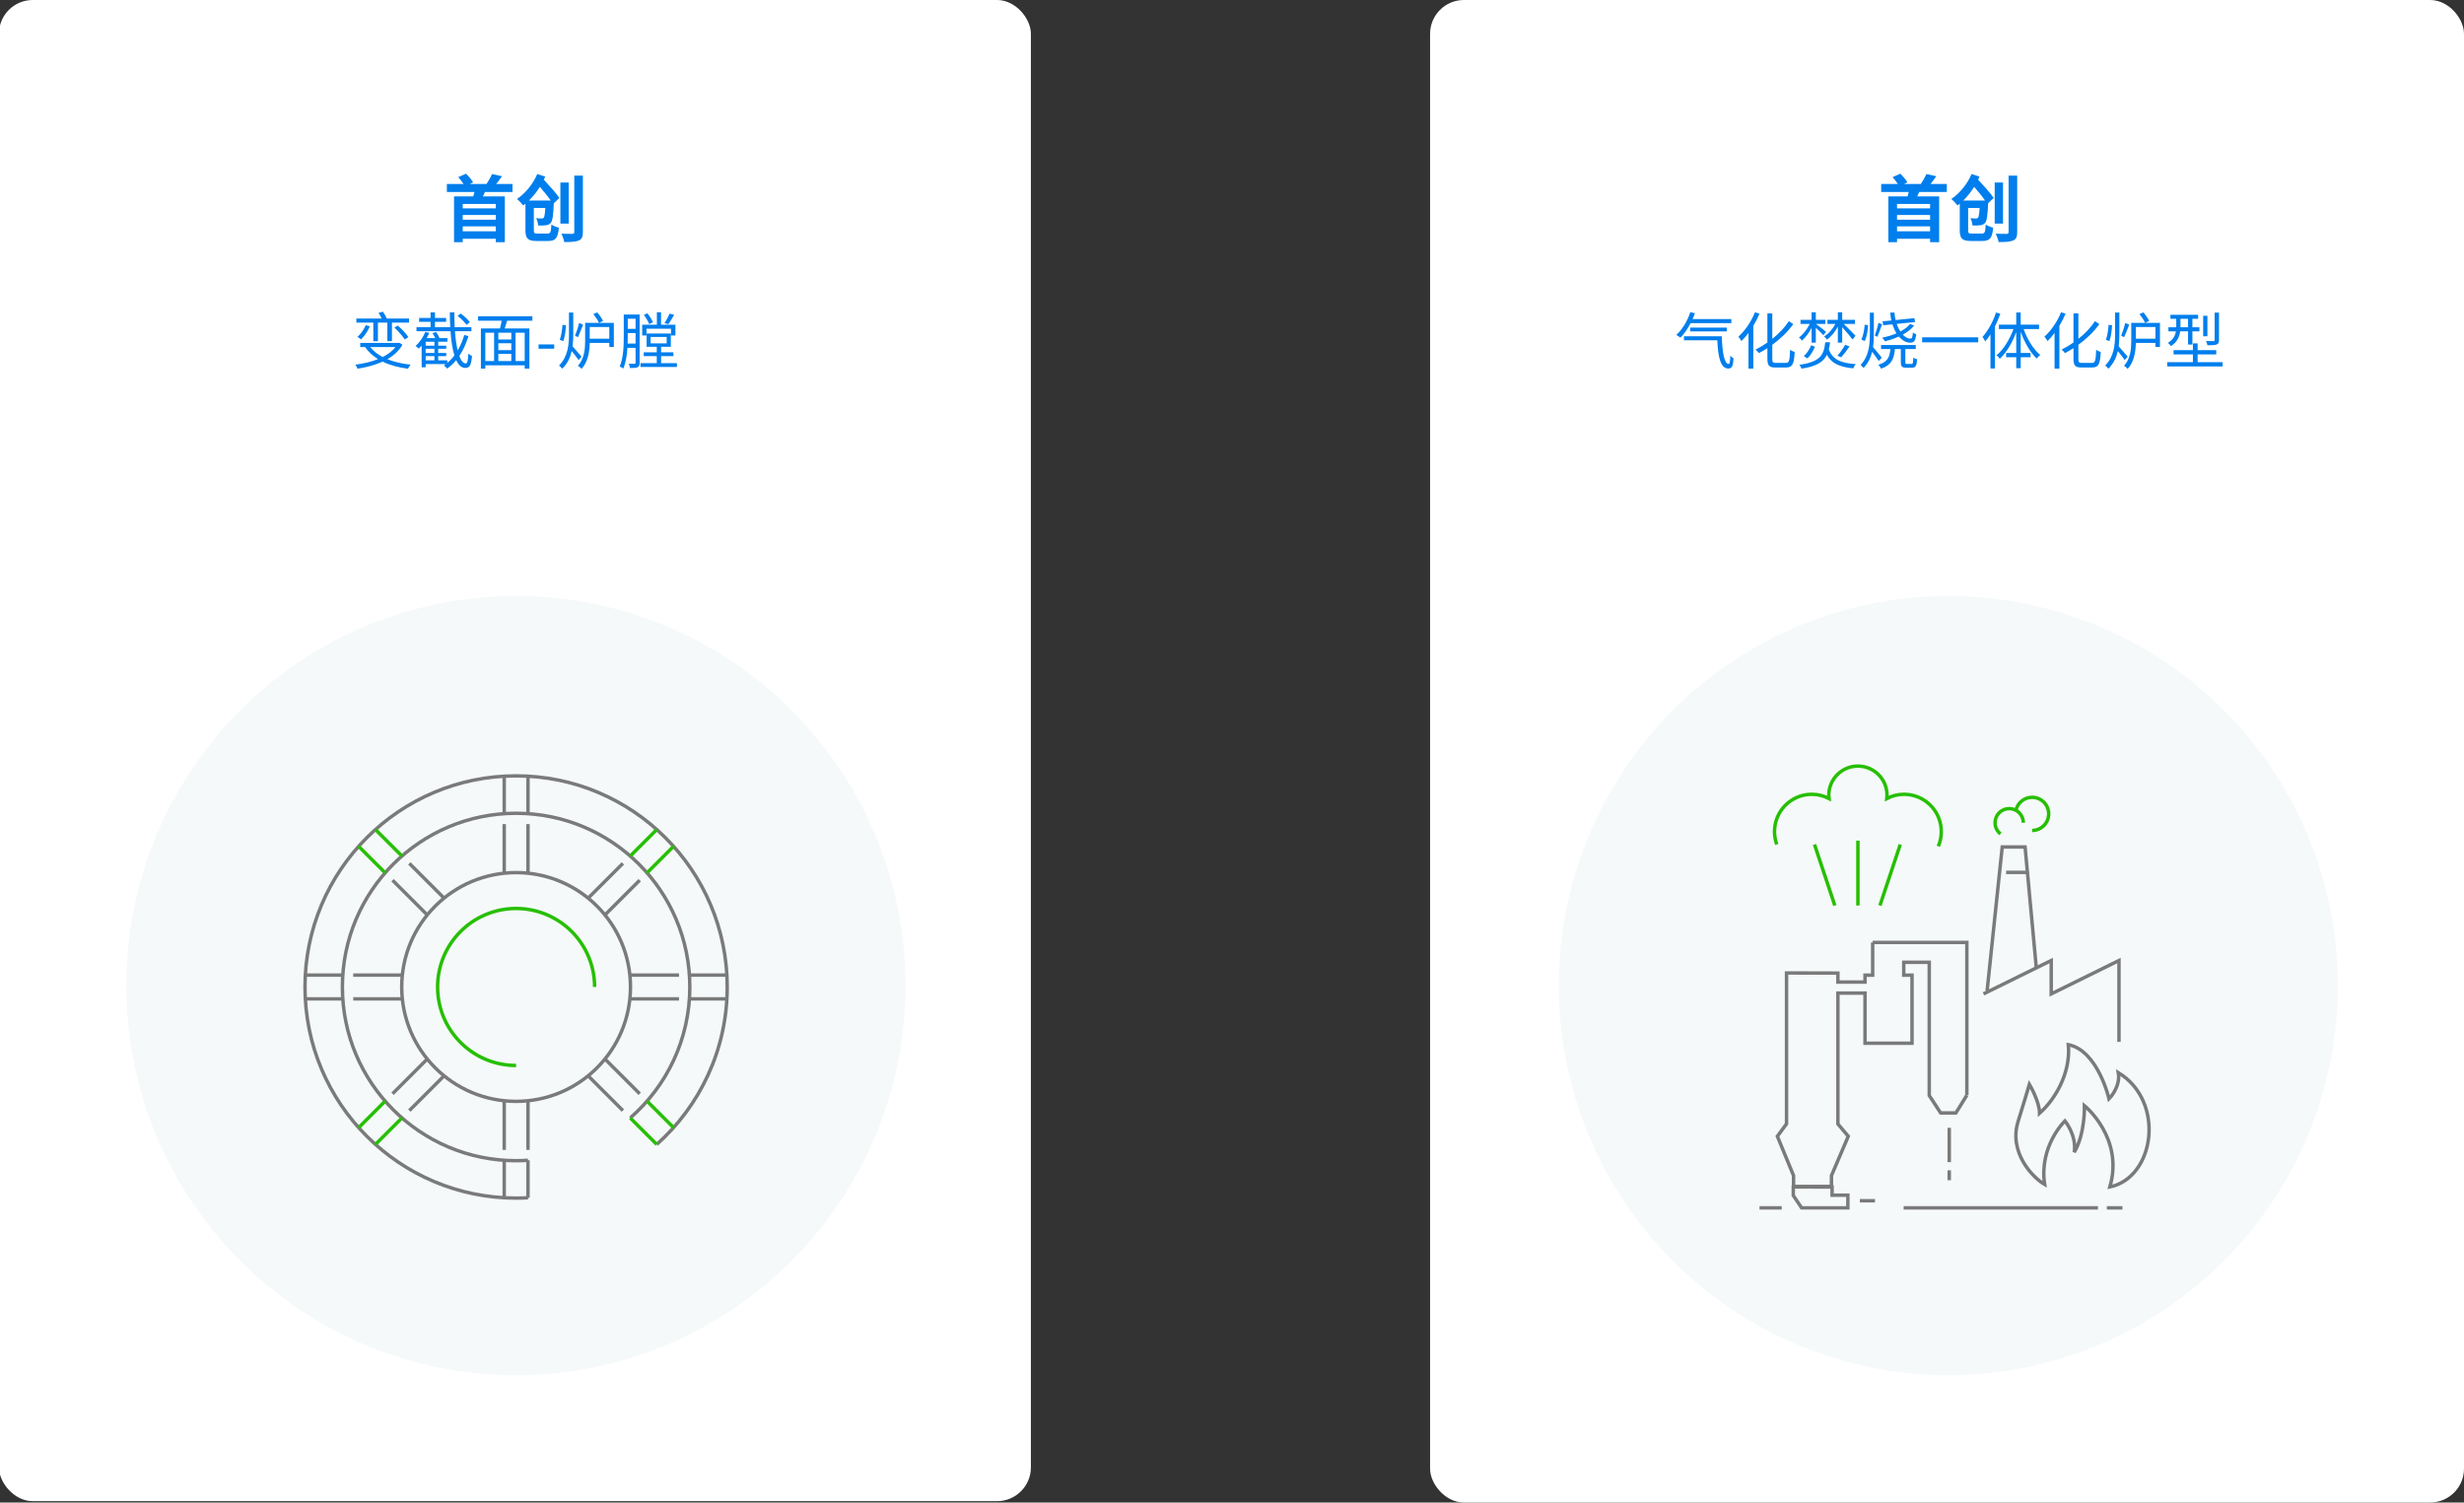 <svg xmlns="http://www.w3.org/2000/svg" xmlns:xlink="http://www.w3.org/1999/xlink" width="885.531" height="540" viewBox="0 0 885.531 540" fill="none">
<rect x="0" y="0" width="885.531" height="540" fill="#333333" stroke="none"/>
<g  clip-path="url(#clip-path-342_770)">
<rect  x="-0.38" y="0" width="370.872" height="539.518" rx="12.154"    fill="#FFFFFF" >
</rect>
<g >
<path     fill="#007EED"  d="M166.296 77.271L178.178 77.271L178.178 78.961L166.296 78.961L166.296 77.271ZM166.296 74.879L166.296 73.293L178.178 73.293L178.178 74.879L166.296 74.879ZM166.296 81.353L178.178 81.353L178.178 83.121L166.296 83.121L166.296 81.353ZM164.684 63.673C165.36 64.375 166.062 65.311 166.582 66.117L160.602 66.117L160.602 69.003L170.508 69.003L170.092 70.589L163.176 70.589L163.176 87.047L166.296 87.047L166.296 85.825L178.178 85.825L178.178 87.047L181.428 87.047L181.428 70.589L173.55 70.589L174.278 69.003L184.184 69.003L184.184 66.117L178.334 66.117C179.01 65.285 179.738 64.323 180.414 63.335L176.826 62.555C176.384 63.647 175.578 65.025 174.85 66.117L168.844 66.117L170.014 65.519C169.494 64.609 168.428 63.335 167.466 62.425L164.684 63.673ZM206.388 63.127L206.388 83.381C206.388 83.875 206.18 84.031 205.66 84.057C205.14 84.057 203.398 84.057 201.734 83.979C202.176 84.811 202.644 86.137 202.8 86.995C205.244 86.995 206.934 86.917 208.026 86.423C209.092 85.955 209.482 85.149 209.482 83.381L209.482 63.127L206.388 63.127ZM201.396 65.597L201.396 80.365L204.386 80.365L204.386 65.597L201.396 65.597ZM190.19 72.071L190.086 72.071C191.568 70.641 192.894 68.977 194.012 67.157C195.416 68.769 196.898 70.563 197.938 72.071L190.19 72.071ZM193.076 62.555C191.698 65.883 188.968 69.393 185.796 71.525C186.472 72.045 187.538 73.163 188.032 73.839L188.838 73.189L188.838 82.731C188.838 85.773 189.774 86.605 192.842 86.605C193.492 86.605 196.326 86.605 197.028 86.605C199.706 86.605 200.512 85.513 200.85 81.821C200.044 81.639 198.822 81.171 198.172 80.677C198.016 83.433 197.834 83.953 196.768 83.953C196.092 83.953 193.778 83.953 193.232 83.953C192.036 83.953 191.854 83.797 191.854 82.731L191.854 74.749L195.988 74.749C195.832 76.985 195.65 77.947 195.416 78.259C195.208 78.467 195 78.519 194.662 78.519C194.272 78.519 193.518 78.519 192.66 78.415C193.076 79.143 193.362 80.235 193.414 81.041C194.532 81.067 195.598 81.041 196.222 80.963C196.924 80.859 197.47 80.651 197.964 80.079C198.562 79.351 198.848 77.453 199.03 73.137L199.03 73.033L201.032 71.161C199.862 69.393 197.418 66.689 195.442 64.583L195.936 63.465L193.076 62.555ZM131.443 116.874C130.783 118.436 129.683 120.02 128.473 121.076C128.847 121.274 129.463 121.714 129.771 121.978C130.937 120.812 132.191 119.052 132.917 117.27L131.443 116.874ZM141.739 117.71C143.081 118.964 144.687 120.812 145.479 122L146.777 121.142C146.007 119.998 144.401 118.238 142.971 117.006L141.739 117.71ZM136.041 112.43C136.437 113.046 136.877 113.838 137.163 114.476L128.077 114.476L128.077 115.95L134.171 115.95L134.171 122.638L135.821 122.638L135.821 115.95L139.209 115.95L139.209 122.616L140.859 122.616L140.859 115.95L146.997 115.95L146.997 114.476L139.011 114.476C138.725 113.794 138.131 112.76 137.625 112.034L136.041 112.43ZM129.463 123.254L129.463 124.728L131.223 124.728C132.389 126.466 133.973 127.896 135.865 129.062C133.401 130.052 130.563 130.69 127.681 131.064C127.967 131.416 128.363 132.098 128.495 132.516C131.663 132.01 134.787 131.196 137.515 129.964C140.111 131.24 143.213 132.076 146.623 132.516C146.821 132.076 147.217 131.438 147.569 131.064C144.467 130.734 141.629 130.074 139.209 129.084C141.497 127.786 143.389 126.092 144.643 123.914L143.587 123.188L143.301 123.254L129.463 123.254ZM133.049 124.728L142.135 124.728C141.013 126.18 139.407 127.368 137.537 128.314C135.689 127.346 134.171 126.158 133.049 124.728ZM164.443 113.508C165.653 114.432 167.017 115.818 167.655 116.742L168.865 115.796C168.205 114.894 166.819 113.574 165.609 112.694L164.443 113.508ZM155.445 119.778C155.797 120.306 156.171 120.966 156.435 121.516L153.333 121.516C153.685 120.9 153.993 120.284 154.257 119.646L152.871 119.272C152.079 121.186 150.781 123.1 149.351 124.354C149.703 124.574 150.275 125.058 150.517 125.3C150.847 124.97 151.199 124.596 151.529 124.2L151.529 132.01L152.981 132.01L152.981 130.844L160.219 130.844L159.537 131.328C159.955 131.636 160.439 132.12 160.703 132.472C161.913 131.636 162.991 130.602 163.959 129.436C164.773 131.196 165.851 132.23 167.237 132.23C168.799 132.23 169.349 131.24 169.635 127.918C169.217 127.786 168.667 127.434 168.315 127.082C168.205 129.656 167.963 130.624 167.391 130.624C166.489 130.624 165.697 129.656 165.081 127.94C166.489 125.828 167.567 123.386 168.359 120.812L166.863 120.372C166.291 122.33 165.499 124.244 164.487 125.938C164.025 124.068 163.695 121.714 163.497 119.03L169.415 119.03L169.415 117.6L163.409 117.6C163.321 115.928 163.277 114.124 163.299 112.254L161.671 112.254C161.671 114.102 161.715 115.884 161.825 117.6L156.325 117.6L156.325 115.664L160.329 115.664L160.329 114.278L156.325 114.278L156.325 112.254L154.741 112.254L154.741 114.278L150.627 114.278L150.627 115.664L154.741 115.664L154.741 117.6L149.681 117.6L149.681 119.03L161.913 119.03C162.155 122.44 162.595 125.432 163.299 127.72C162.551 128.732 161.693 129.656 160.747 130.426L160.747 129.502L157.491 129.502L157.491 127.984L160.373 127.984L160.373 126.862L157.491 126.862L157.491 125.344L160.373 125.344L160.373 124.244L157.491 124.244L157.491 122.814L160.791 122.814L160.791 121.516L157.975 121.516C157.733 120.878 157.205 119.954 156.655 119.294L155.445 119.778ZM156.127 125.344L156.127 126.862L152.981 126.862L152.981 125.344L156.127 125.344ZM156.127 124.244L152.981 124.244L152.981 122.814L156.127 122.814L156.127 124.244ZM156.127 127.984L156.127 129.502L152.981 129.502L152.981 127.984L156.127 127.984ZM179.095 123.364L183.759 123.364L183.759 125.85L179.095 125.85L179.095 123.364ZM179.095 122.022L179.095 119.58L183.759 119.58L183.759 122.022L179.095 122.022ZM179.095 127.192L183.759 127.192L183.759 129.766L179.095 129.766L179.095 127.192ZM171.813 113.684L171.813 115.268L180.305 115.268C180.151 116.17 179.909 117.204 179.689 118.04L172.825 118.04L172.825 132.472L174.409 132.472L174.409 131.306L188.577 131.306L188.577 132.472L190.249 132.472L190.249 118.04L181.383 118.04L182.241 115.268L191.327 115.268L191.327 113.684L171.813 113.684ZM174.409 129.766L174.409 119.58L177.577 119.58L177.577 129.766L174.409 129.766ZM188.577 129.766L185.277 129.766L185.277 119.58L188.577 119.58L188.577 129.766ZM193.549 125.322L199.181 125.322L199.181 123.782L193.549 123.782L193.549 125.322ZM202.151 116.742C202.041 118.48 201.711 120.746 201.183 122.11L202.437 122.616C203.009 121.076 203.339 118.678 203.383 116.896L202.151 116.742ZM208.113 116.082C207.805 117.468 207.167 119.448 206.661 120.68L207.739 121.164C208.289 120.02 208.949 118.15 209.565 116.676L208.113 116.082ZM204.483 112.342L204.483 119.844C204.483 123.914 204.131 128.116 200.919 131.372C201.271 131.614 201.821 132.164 202.063 132.516C203.955 130.646 204.945 128.468 205.473 126.18C206.331 127.236 207.431 128.644 207.937 129.392L209.015 128.204C208.531 127.61 206.507 125.256 205.781 124.464C205.979 122.946 206.023 121.384 206.023 119.844L206.023 112.342L204.483 112.342ZM213.239 112.87C214.031 113.86 214.889 115.136 215.263 116.038L211.941 116.038L210.291 116.016L210.291 122.484C210.291 125.344 210.027 128.93 207.695 131.46C208.069 131.68 208.751 132.23 209.015 132.56C211.347 130.052 211.875 126.268 211.941 123.232L218.981 123.232L218.981 124.684L220.609 124.684L220.609 116.038L215.307 116.038L216.737 115.334C216.341 114.498 215.483 113.222 214.647 112.276L213.239 112.87ZM218.981 121.736L211.941 121.736L211.941 117.534L218.981 117.534L218.981 121.736ZM233.831 121.098L239.595 121.098L239.595 123.408L233.831 123.408L233.831 121.098ZM240.629 112.738C240.233 113.728 239.441 115.202 238.825 116.126L240.189 116.5C240.849 115.642 241.597 114.344 242.279 113.134L240.629 112.738ZM231.389 113.156C232.159 114.168 232.973 115.554 233.303 116.456L234.667 115.818C234.293 114.916 233.479 113.596 232.665 112.606L231.389 113.156ZM224.173 113.046L224.173 120.944C224.173 124.178 224.063 128.6 222.721 131.724C223.073 131.856 223.711 132.208 223.997 132.45C224.921 130.338 225.317 127.61 225.493 125.014L228.419 125.014L228.419 130.36C228.419 130.646 228.309 130.734 228.023 130.756C227.781 130.756 226.901 130.778 225.955 130.734C226.175 131.152 226.351 131.856 226.395 132.274C227.825 132.274 228.639 132.23 229.189 131.966C229.695 131.702 229.871 131.218 229.871 130.382L229.871 113.046L224.173 113.046ZM225.603 114.542L228.419 114.542L228.419 118.194L225.603 118.194L225.603 114.542ZM225.603 119.712L228.419 119.712L228.419 123.474L225.559 123.474L225.603 120.944L225.603 119.712ZM230.179 130.514L230.179 131.878L243.291 131.878L243.291 130.514L237.593 130.514L237.593 127.984L242.015 127.984L242.015 126.62L237.593 126.62L237.593 124.64L241.091 124.64L241.091 119.866L232.379 119.866L232.379 124.64L236.031 124.64L236.031 126.62L231.345 126.62L231.345 127.984L236.031 127.984L236.031 130.514L230.179 130.514ZM236.075 112.21L236.075 116.698L230.795 116.698L230.795 120.57L232.335 120.57L232.335 118.15L241.157 118.15L241.157 120.57L242.741 120.57L242.741 116.698L237.571 116.698L237.571 112.21L236.075 112.21Z">
</path>
</g>
<path d="M325.408 354.213C325.408 431.533 262.728 494.213 185.408 494.213C108.088 494.213 45.408 431.533 45.408 354.213C45.408 276.893 108.088 214.213 185.408 214.213C262.728 214.213 325.408 276.893 325.408 354.213Z"   fill="#F5F9FA" >
</path>
<circle cx="185.482" cy="354.718" r="41.108" stroke="rgba(122, 122, 122, 1)" stroke-width="1.238"   >
</circle>
<path    stroke="rgba(38, 191, 0, 1)" stroke-width="1.238"    d="M185.481 382.932C169.899 382.932 157.266 370.3 157.266 354.717C157.266 339.134 169.899 326.502 185.481 326.502C201.064 326.502 213.696 339.134 213.696 354.717">
</path>
<path    stroke="rgba(122, 122, 122, 1)" stroke-width="1.238"    d="M226.502 401.781C239.62 390.334 247.912 373.495 247.912 354.715C247.912 320.241 219.958 292.287 185.484 292.287C151.003 292.287 123.049 320.241 123.049 354.715C123.049 389.197 151.003 417.15 185.484 417.15C186.923 417.15 188.346 417.104 189.754 417.003">
</path>
<path    stroke="rgba(122, 122, 122, 1)" stroke-width="1.238"    d="M236.024 411.302C251.571 397.411 261.356 377.207 261.356 354.714C261.356 312.815 227.385 278.844 185.485 278.844C143.578 278.844 109.607 312.815 109.607 354.714C109.607 396.622 143.578 430.593 185.485 430.593C186.916 430.593 188.339 430.554 189.755 430.469">
</path>
<path    stroke="rgba(122, 122, 122, 1)" stroke-width="1.238"    d="M189.756 292.437L189.756 278.963">
</path>
<path    stroke="rgba(122, 122, 122, 1)" stroke-width="1.238"    d="M189.756 430.479L189.756 417.005">
</path>
<path    stroke="rgba(122, 122, 122, 1)" stroke-width="1.238"    d="M189.756 313.825L189.756 296.175">
</path>
<path    stroke="rgba(122, 122, 122, 1)" stroke-width="1.238"    d="M189.756 413.263L189.756 395.612">
</path>
<path    stroke="rgba(122, 122, 122, 1)" stroke-width="1.238"    d="M181.211 292.437L181.211 278.963">
</path>
<path    stroke="rgba(122, 122, 122, 1)" stroke-width="1.238"    d="M181.211 430.479L181.211 417.005">
</path>
<path    stroke="rgba(122, 122, 122, 1)" stroke-width="1.238"    d="M181.211 313.825L181.211 296.175">
</path>
<path    stroke="rgba(122, 122, 122, 1)" stroke-width="1.238"    d="M181.211 413.263L181.211 395.612">
</path>
<path    stroke="rgba(122, 122, 122, 1)" stroke-width="1.238"    d="M247.767 358.99L261.241 358.99">
</path>
<path    stroke="rgba(122, 122, 122, 1)" stroke-width="1.238"    d="M109.725 358.99L123.199 358.99">
</path>
<path    stroke="rgba(122, 122, 122, 1)" stroke-width="1.238"    d="M226.378 358.99L244.029 358.99">
</path>
<path    stroke="rgba(122, 122, 122, 1)" stroke-width="1.238"    d="M126.941 358.99L144.591 358.99">
</path>
<path    stroke="rgba(122, 122, 122, 1)" stroke-width="1.238"    d="M247.767 350.447L261.241 350.447">
</path>
<path    stroke="rgba(122, 122, 122, 1)" stroke-width="1.238"    d="M109.725 350.447L123.199 350.447">
</path>
<path    stroke="rgba(122, 122, 122, 1)" stroke-width="1.238"    d="M226.378 350.447L244.029 350.447">
</path>
<path    stroke="rgba(122, 122, 122, 1)" stroke-width="1.238"    d="M126.941 350.447L144.591 350.447">
</path>
<path    stroke="rgba(38, 191, 0, 1)" stroke-width="1.238"    d="M232.545 313.7L242.072 304.172">
</path>
<path    stroke="rgba(38, 191, 0, 1)" stroke-width="1.238"    d="M134.932 411.31L144.46 401.781">
</path>
<path    stroke="rgba(122, 122, 122, 1)" stroke-width="1.238"    d="M217.42 328.823L229.901 316.343">
</path>
<path    stroke="rgba(122, 122, 122, 1)" stroke-width="1.238"    d="M147.109 399.137L159.59 386.656">
</path>
<path    stroke="rgba(38, 191, 0, 1)" stroke-width="1.238"    d="M226.502 307.658L236.03 298.13">
</path>
<path    stroke="rgba(38, 191, 0, 1)" stroke-width="1.238"    d="M128.892 405.268L138.42 395.739">
</path>
<path    stroke="rgba(122, 122, 122, 1)" stroke-width="1.238"    d="M211.377 322.784L223.858 310.304">
</path>
<path    stroke="rgba(122, 122, 122, 1)" stroke-width="1.238"    d="M141.066 393.095L153.547 380.614">
</path>
<path    stroke="rgba(38, 191, 0, 1)" stroke-width="1.238"    d="M226.502 401.781L236.03 411.31">
</path>
<path    stroke="rgba(38, 191, 0, 1)" stroke-width="1.238"    d="M128.892 304.17L138.42 313.698">
</path>
<path    stroke="rgba(122, 122, 122, 1)" stroke-width="1.238"    d="M211.377 386.656L223.858 399.137">
</path>
<path    stroke="rgba(122, 122, 122, 1)" stroke-width="1.238"    d="M141.066 316.344L153.547 328.824">
</path>
<path    stroke="rgba(38, 191, 0, 1)" stroke-width="1.238"    d="M232.545 395.739L242.072 405.268">
</path>
<path    stroke="rgba(38, 191, 0, 1)" stroke-width="1.238"    d="M134.932 298.13L144.46 307.658">
</path>
<path    stroke="rgba(122, 122, 122, 1)" stroke-width="1.238"    d="M217.42 380.615L229.901 393.096">
</path>
<path    stroke="rgba(122, 122, 122, 1)" stroke-width="1.238"    d="M147.109 310.303L159.59 322.783">
</path>
<rect  x="513.955" y="0" width="371.575" height="540" rx="12.154"    fill="#FFFFFF" >
</rect>
<g >
<path     fill="#007EED"  d="M681.77 77.271L693.652 77.271L693.652 78.961L681.77 78.961L681.77 77.271ZM681.77 74.879L681.77 73.293L693.652 73.293L693.652 74.879L681.77 74.879ZM681.77 81.353L693.652 81.353L693.652 83.121L681.77 83.121L681.77 81.353ZM680.158 63.673C680.834 64.375 681.536 65.311 682.056 66.117L676.076 66.117L676.076 69.003L685.982 69.003L685.566 70.589L678.65 70.589L678.65 87.047L681.77 87.047L681.77 85.825L693.652 85.825L693.652 87.047L696.902 87.047L696.902 70.589L689.024 70.589L689.752 69.003L699.658 69.003L699.658 66.117L693.808 66.117C694.484 65.285 695.212 64.323 695.888 63.335L692.3 62.555C691.858 63.647 691.052 65.025 690.324 66.117L684.318 66.117L685.488 65.519C684.968 64.609 683.902 63.335 682.94 62.425L680.158 63.673ZM721.862 63.127L721.862 83.381C721.862 83.875 721.654 84.031 721.134 84.057C720.614 84.057 718.872 84.057 717.208 83.979C717.65 84.811 718.118 86.137 718.274 86.995C720.718 86.995 722.408 86.917 723.5 86.423C724.566 85.955 724.956 85.149 724.956 83.381L724.956 63.127L721.862 63.127ZM716.87 65.597L716.87 80.365L719.86 80.365L719.86 65.597L716.87 65.597ZM705.664 72.071L705.56 72.071C707.042 70.641 708.368 68.977 709.486 67.157C710.89 68.769 712.372 70.563 713.412 72.071L705.664 72.071ZM708.55 62.555C707.172 65.883 704.442 69.393 701.27 71.525C701.946 72.045 703.012 73.163 703.506 73.839L704.312 73.189L704.312 82.731C704.312 85.773 705.248 86.605 708.316 86.605C708.966 86.605 711.8 86.605 712.502 86.605C715.18 86.605 715.986 85.513 716.324 81.821C715.518 81.639 714.296 81.171 713.646 80.677C713.49 83.433 713.308 83.953 712.242 83.953C711.566 83.953 709.252 83.953 708.706 83.953C707.51 83.953 707.328 83.797 707.328 82.731L707.328 74.749L711.462 74.749C711.306 76.985 711.124 77.947 710.89 78.259C710.682 78.467 710.474 78.519 710.136 78.519C709.746 78.519 708.992 78.519 708.134 78.415C708.55 79.143 708.836 80.235 708.888 81.041C710.006 81.067 711.072 81.041 711.696 80.963C712.398 80.859 712.944 80.651 713.438 80.079C714.036 79.351 714.322 77.453 714.504 73.137L714.504 73.033L716.506 71.161C715.336 69.393 712.892 66.689 710.916 64.583L711.41 63.465L708.55 62.555ZM607.416 117.732L607.416 119.118L620.594 119.118L620.594 117.732L607.416 117.732ZM607.482 112.188C606.426 115.378 604.6 118.436 602.444 120.372C602.862 120.592 603.588 121.098 603.918 121.362C605.26 120.02 606.536 118.172 607.592 116.126L622.222 116.126L622.222 114.674L608.296 114.674C608.604 113.992 608.89 113.288 609.132 112.584L607.482 112.188ZM605.194 120.856L605.194 122.308L617.184 122.308C617.426 128.006 618.24 132.45 621.166 132.45C622.486 132.45 622.86 131.416 623.014 128.798C622.64 128.578 622.178 128.204 621.848 127.83C621.804 129.678 621.672 130.822 621.276 130.822C619.56 130.844 618.944 125.894 618.79 120.856L605.194 120.856ZM642.902 115.422C641.362 117.776 639.25 119.954 636.94 121.78L636.94 112.628L635.18 112.628L635.18 123.1C633.772 124.09 632.32 124.948 630.912 125.652C631.33 125.96 631.858 126.532 632.122 126.906C633.134 126.378 634.168 125.784 635.18 125.124L635.18 128.93C635.18 131.394 635.84 132.076 638.04 132.076C638.524 132.076 641.45 132.076 641.956 132.076C644.288 132.076 644.75 130.624 644.992 126.51C644.486 126.378 643.782 126.026 643.342 125.696C643.188 129.458 643.034 130.426 641.868 130.426C641.23 130.426 638.744 130.426 638.216 130.426C637.16 130.426 636.94 130.184 636.94 128.974L636.94 123.914C639.778 121.846 642.462 119.316 644.486 116.478L642.902 115.422ZM630.714 112.232C629.372 115.598 627.128 118.876 624.752 120.988C625.104 121.362 625.654 122.22 625.852 122.594C626.71 121.758 627.568 120.768 628.382 119.668L628.382 132.472L630.12 132.472L630.12 117.094C630.956 115.708 631.726 114.212 632.342 112.738L630.714 112.232ZM650.954 124.068C650.382 125.388 649.414 127.016 648.248 127.984L649.546 128.798C650.756 127.742 651.636 126.048 652.274 124.64L650.954 124.068ZM663.12 123.914C662.46 125.124 661.272 126.818 660.348 127.852L661.712 128.402C662.614 127.39 663.78 125.872 664.704 124.508L663.12 123.914ZM651.064 112.232L651.064 114.96L647.082 114.96L647.082 116.412L650.404 116.412C649.458 118.348 647.984 120.284 646.532 121.274C646.862 121.538 647.346 122.044 647.588 122.396C648.842 121.384 650.118 119.668 651.064 117.82L651.064 123.144L652.582 123.144L652.582 117.776C653.572 118.7 654.826 119.91 655.31 120.482L656.256 119.272C655.728 118.81 653.594 117.094 652.626 116.412L655.992 116.412L655.992 114.96L652.582 114.96L652.582 112.232L651.064 112.232ZM660.502 112.232L660.502 114.96L656.762 114.96L656.762 116.412L659.622 116.412C658.654 118.26 657.114 120.02 655.552 120.9C655.882 121.164 656.344 121.692 656.586 122.066C658.038 121.054 659.49 119.316 660.502 117.38L660.502 123.144L662.064 123.144L662.064 117.6C663.318 118.986 665.1 121.054 665.804 122.022L666.838 120.658C666.222 119.998 663.89 117.622 662.614 116.412L666.64 116.412L666.64 114.96L662.064 114.96L662.064 112.232L660.502 112.232ZM655.97 123.012C655.486 127.588 654.188 130.052 646.664 131.108C646.95 131.46 647.324 132.098 647.456 132.494C652.824 131.68 655.31 130.074 656.564 127.522C658.17 130.536 661.096 131.922 666.024 132.384C666.2 131.878 666.618 131.218 666.948 130.866C661.448 130.536 658.456 129.04 657.268 125.542C657.466 124.772 657.598 123.914 657.708 123.012L655.97 123.012ZM675.088 116.016C674.824 117.38 674.23 119.382 673.79 120.592L674.714 121.054C675.242 119.888 675.836 118.04 676.386 116.566L675.088 116.016ZM670.138 116.698C670.028 118.48 669.61 120.724 668.95 122.022L670.16 122.572C670.908 121.076 671.282 118.722 671.37 116.874L670.138 116.698ZM672.008 112.386L672.008 119.822C672.008 123.826 671.678 127.984 668.664 131.174C668.994 131.438 669.522 131.944 669.742 132.252C671.392 130.514 672.316 128.534 672.822 126.422C673.658 127.522 674.714 128.974 675.176 129.722L676.298 128.556C675.814 127.94 673.834 125.476 673.152 124.75C673.394 123.122 673.438 121.472 673.438 119.822L673.438 112.386L672.008 112.386ZM686.462 116.434C685.626 117.49 684.394 118.392 682.964 119.14C682.458 118.37 681.996 117.446 681.644 116.412L688.244 115.73L688.024 114.344L681.248 115.026C681.05 114.168 680.896 113.288 680.852 112.342L679.334 112.342C679.4 113.332 679.532 114.278 679.73 115.18L676.584 115.488L676.804 116.896L680.104 116.566C680.5 117.776 680.984 118.854 681.578 119.8C679.972 120.482 678.212 120.988 676.43 121.362C676.76 121.67 677.244 122.352 677.442 122.682C679.114 122.242 680.83 121.67 682.436 120.944C683.624 122.33 685.032 123.166 686.506 123.166C687.87 123.166 688.398 122.506 688.662 120.152C688.266 120.042 687.782 119.8 687.474 119.492C687.364 121.12 687.166 121.692 686.594 121.692C685.67 121.714 684.702 121.186 683.844 120.262C685.472 119.36 686.902 118.304 687.914 117.006L686.462 116.434ZM676.034 124.002L676.034 125.432L679.378 125.432C679.136 128.38 678.322 130.118 675.044 131.108C675.396 131.438 675.858 132.076 676.034 132.494C679.73 131.24 680.698 129.04 681.006 125.432L683.14 125.432L683.14 130.184C683.14 131.702 683.514 132.142 685.098 132.142C685.406 132.142 686.836 132.142 687.166 132.142C688.442 132.142 688.838 131.482 688.992 129.106C688.552 128.996 687.936 128.776 687.606 128.534C687.562 130.492 687.452 130.8 686.99 130.8C686.704 130.8 685.582 130.8 685.34 130.8C684.856 130.8 684.746 130.712 684.746 130.184L684.746 125.432L688.508 125.432L688.508 124.002L676.034 124.002ZM690.796 121.23L690.796 123.034L710.948 123.034L710.948 121.23L690.796 121.23ZM717.35 112.32C716.25 115.642 714.446 118.942 712.488 121.098C712.818 121.472 713.302 122.352 713.456 122.726C714.116 121.978 714.754 121.12 715.348 120.174L715.348 132.428L716.932 132.428L716.932 117.402C717.68 115.906 718.34 114.322 718.89 112.76L717.35 112.32ZM720.98 126.862L720.98 128.38L724.61 128.38L724.61 132.34L726.216 132.34L726.216 128.38L729.758 128.38L729.758 126.862L726.216 126.862L726.216 119.25C727.58 123.078 729.692 126.774 731.98 128.864C732.288 128.424 732.838 127.852 733.234 127.566C730.858 125.652 728.57 121.956 727.272 118.26L732.816 118.26L732.816 116.676L726.216 116.676L726.216 112.298L724.61 112.298L724.61 116.676L718.384 116.676L718.384 118.26L723.62 118.26C722.256 122 719.946 125.74 717.526 127.676C717.9 127.962 718.45 128.534 718.714 128.93C721.046 126.818 723.202 123.188 724.61 119.316L724.61 126.862L720.98 126.862ZM752.902 115.422C751.362 117.776 749.25 119.954 746.94 121.78L746.94 112.628L745.18 112.628L745.18 123.1C743.772 124.09 742.32 124.948 740.912 125.652C741.33 125.96 741.858 126.532 742.122 126.906C743.134 126.378 744.168 125.784 745.18 125.124L745.18 128.93C745.18 131.394 745.84 132.076 748.04 132.076C748.524 132.076 751.45 132.076 751.956 132.076C754.288 132.076 754.75 130.624 754.992 126.51C754.486 126.378 753.782 126.026 753.342 125.696C753.188 129.458 753.034 130.426 751.868 130.426C751.23 130.426 748.744 130.426 748.216 130.426C747.16 130.426 746.94 130.184 746.94 128.974L746.94 123.914C749.778 121.846 752.462 119.316 754.486 116.478L752.902 115.422ZM740.714 112.232C739.372 115.598 737.128 118.876 734.752 120.988C735.104 121.362 735.654 122.22 735.852 122.594C736.71 121.758 737.568 120.768 738.382 119.668L738.382 132.472L740.12 132.472L740.12 117.094C740.956 115.708 741.726 114.212 742.342 112.738L740.714 112.232ZM757.808 116.742C757.698 118.48 757.368 120.746 756.84 122.11L758.094 122.616C758.666 121.076 758.996 118.678 759.04 116.896L757.808 116.742ZM763.77 116.082C763.462 117.468 762.824 119.448 762.318 120.68L763.396 121.164C763.946 120.02 764.606 118.15 765.222 116.676L763.77 116.082ZM760.14 112.342L760.14 119.844C760.14 123.914 759.788 128.116 756.576 131.372C756.928 131.614 757.478 132.164 757.72 132.516C759.612 130.646 760.602 128.468 761.13 126.18C761.988 127.236 763.088 128.644 763.594 129.392L764.672 128.204C764.188 127.61 762.164 125.256 761.438 124.464C761.636 122.946 761.68 121.384 761.68 119.844L761.68 112.342L760.14 112.342ZM768.896 112.87C769.688 113.86 770.546 115.136 770.92 116.038L767.598 116.038L765.948 116.016L765.948 122.484C765.948 125.344 765.684 128.93 763.352 131.46C763.726 131.68 764.408 132.23 764.672 132.56C767.004 130.052 767.532 126.268 767.598 123.232L774.638 123.232L774.638 124.684L776.266 124.684L776.266 116.038L770.964 116.038L772.394 115.334C771.998 114.498 771.14 113.222 770.304 112.276L768.896 112.87ZM774.638 121.736L767.598 121.736L767.598 117.534L774.638 117.534L774.638 121.736ZM791.798 113.486L791.798 120.856L793.316 120.856L793.316 113.486L791.798 113.486ZM795.912 112.364L795.912 122.198C795.912 122.484 795.824 122.572 795.472 122.594C795.142 122.616 794.042 122.616 792.788 122.572C793.03 123.012 793.25 123.65 793.338 124.09C794.9 124.09 795.978 124.068 796.638 123.804C797.298 123.562 797.474 123.144 797.474 122.22L797.474 112.364L795.912 112.364ZM786.364 114.586L786.364 117.622L783.636 117.622L783.636 117.49L783.636 114.586L786.364 114.586ZM779.302 117.622L779.302 119.096L781.986 119.096C781.744 120.57 781.018 122.066 779.126 123.232C779.434 123.452 779.984 124.068 780.204 124.376C782.448 122.99 783.284 121.01 783.526 119.096L786.364 119.096L786.364 123.826L787.926 123.826L787.926 119.096L790.434 119.096L790.434 117.622L787.926 117.622L787.926 114.586L789.972 114.586L789.972 113.134L780.028 113.134L780.028 114.586L782.118 114.586L782.118 117.468L782.118 117.622L779.302 117.622ZM788.102 123.408L788.102 125.85L781.15 125.85L781.15 127.368L788.102 127.368L788.102 130.162L778.862 130.162L778.862 131.702L798.772 131.702L798.772 130.162L789.796 130.162L789.796 127.368L796.484 127.368L796.484 125.85L789.796 125.85L789.796 123.408L788.102 123.408Z">
</path>
</g>
<circle cx="700.204" cy="354.214" r="140"   fill="#F5F9FA" >
</circle>
<path    stroke="rgba(122, 122, 122, 1)" stroke-width="1.24"    d="M673.014 338.712L673.014 350.475L670.267 350.475L670.267 352.948L660.526 352.948L660.526 349.726L642.06 349.676L642.06 403.906L638.763 408.377L644.582 422.513L644.582 426.409L658.203 426.409L658.203 422.513L664.247 408.377L660.526 403.956L660.526 356.919L670.267 356.919L670.267 374.929L687.158 374.929L687.158 350.475L684.186 350.475L684.186 345.837L693.349 345.837L693.349 393.723L697.445 399.992L702.916 399.992L706.862 393.623">
</path>
<path d="M658.428 426.609L644.482 426.584L644.482 429.656L647.48 434.102L664.098 434.102L664.098 429.556L658.428 429.556L658.428 426.609Z" stroke="rgba(122, 122, 122, 1)" stroke-width="1.24"   >
</path>
<path    stroke="rgba(122, 122, 122, 1)" stroke-width="1.24"    d="M700.537 405.331L700.537 417.671">
</path>
<path    stroke="rgba(122, 122, 122, 1)" stroke-width="1.24"    d="M700.537 420.607L700.537 424.176">
</path>
<path    stroke="rgba(122, 122, 122, 1)" stroke-width="1.24"    d="M673.861 431.547L668.413 431.547">
</path>
<path    stroke="rgba(122, 122, 122, 1)" stroke-width="1.24"    d="M706.863 393.623L706.863 338.712L673.015 338.712">
</path>
<path    stroke="rgba(122, 122, 122, 1)" stroke-width="1.24"    d="M684.137 434.103L753.973 434.103">
</path>
<path    stroke="rgba(122, 122, 122, 1)" stroke-width="1.24"    d="M632.354 434.103L640.325 434.103">
</path>
<path    stroke="rgba(122, 122, 122, 1)" stroke-width="1.24"    d="M757.177 434.103L762.783 434.103">
</path>
<path    stroke="rgba(38, 191, 0, 1)" stroke-width="1.24"    d="M696.594 304.162C697.294 302.538 697.681 300.748 697.681 298.866C697.681 291.468 691.683 285.469 684.284 285.469C682.051 285.469 679.95 286.023 678.099 286.989C678.143 286.597 678.172 286.201 678.172 285.796C678.172 280.017 673.487 275.332 667.708 275.332C661.929 275.332 657.245 280.017 657.245 285.796C657.245 286.2 657.273 286.597 657.317 286.989C655.466 286.023 653.365 285.469 651.132 285.469C643.733 285.469 637.735 291.468 637.735 298.866C637.735 300.494 638.024 302.054 638.556 303.497">
</path>
<path    stroke="rgba(38, 191, 0, 1)" stroke-width="1.24"    d="M652.109 303.513L659.418 325.439">
</path>
<path    stroke="rgba(38, 191, 0, 1)" stroke-width="1.24"    d="M682.932 303.513L675.623 325.439">
</path>
<path    stroke="rgba(38, 191, 0, 1)" stroke-width="1.24"    d="M667.709 302.12L667.709 325.438">
</path>
<path    stroke="rgba(122, 122, 122, 1)" stroke-width="1.24"    d="M712.84 357.199L737.187 345.202L737.187 357.199L761.533 345.202L761.533 374.442">
</path>
<path    stroke="rgba(122, 122, 122, 1)" stroke-width="1.24"    d="M714.148 356.059L719.577 304.397L727.788 304.397L731.822 347.848">
</path>
<path    stroke="rgba(122, 122, 122, 1)" stroke-width="1.24"    d="M720.968 313.534L729.034 313.534">
</path>
<path    stroke="rgba(38, 191, 0, 1)" stroke-width="1.24"    d="M718.962 299.699C717.768 298.77 717 297.318 717 295.688C717 292.882 719.274 290.607 722.08 290.607C724.885 290.607 727.16 292.882 727.16 295.688">
</path>
<path    stroke="rgba(38, 191, 0, 1)" stroke-width="1.24"    d="M724.485 291.308C725.041 288.595 727.441 286.554 730.319 286.554C733.607 286.554 736.273 289.22 736.273 292.508C736.273 295.797 733.607 298.463 730.319 298.463">
</path>
<path d="M729.338 389.701C729.338 389.701 727.117 397.229 725.312 402.927C721.757 414.152 730.556 423.238 734.817 425.673C732.743 411.833 742.122 402.845 742.122 402.845C742.122 402.845 746.384 408.019 745.471 414.107C749.427 407.411 749.123 397.366 749.123 397.366C749.123 397.366 763.429 408.932 758.254 426.586C774.386 423.238 778.343 395.844 761.298 385.496C762.211 390.67 757.95 394.931 757.95 394.931C757.95 394.931 753.993 377.582 743.34 375.451C744.253 385.8 738.47 395.236 732.991 400.106C732.991 395.844 729.338 389.701 729.338 389.701Z" stroke="rgba(122, 122, 122, 1)" stroke-width="1.24"   >
</path>
</g>
<defs>
<clipPath id="clip-path-342_770">
<path d="M0 540L885.531 540L885.531 0L0 0L0 540Z" fill="white"/>
</clipPath>
</defs>
</svg>
